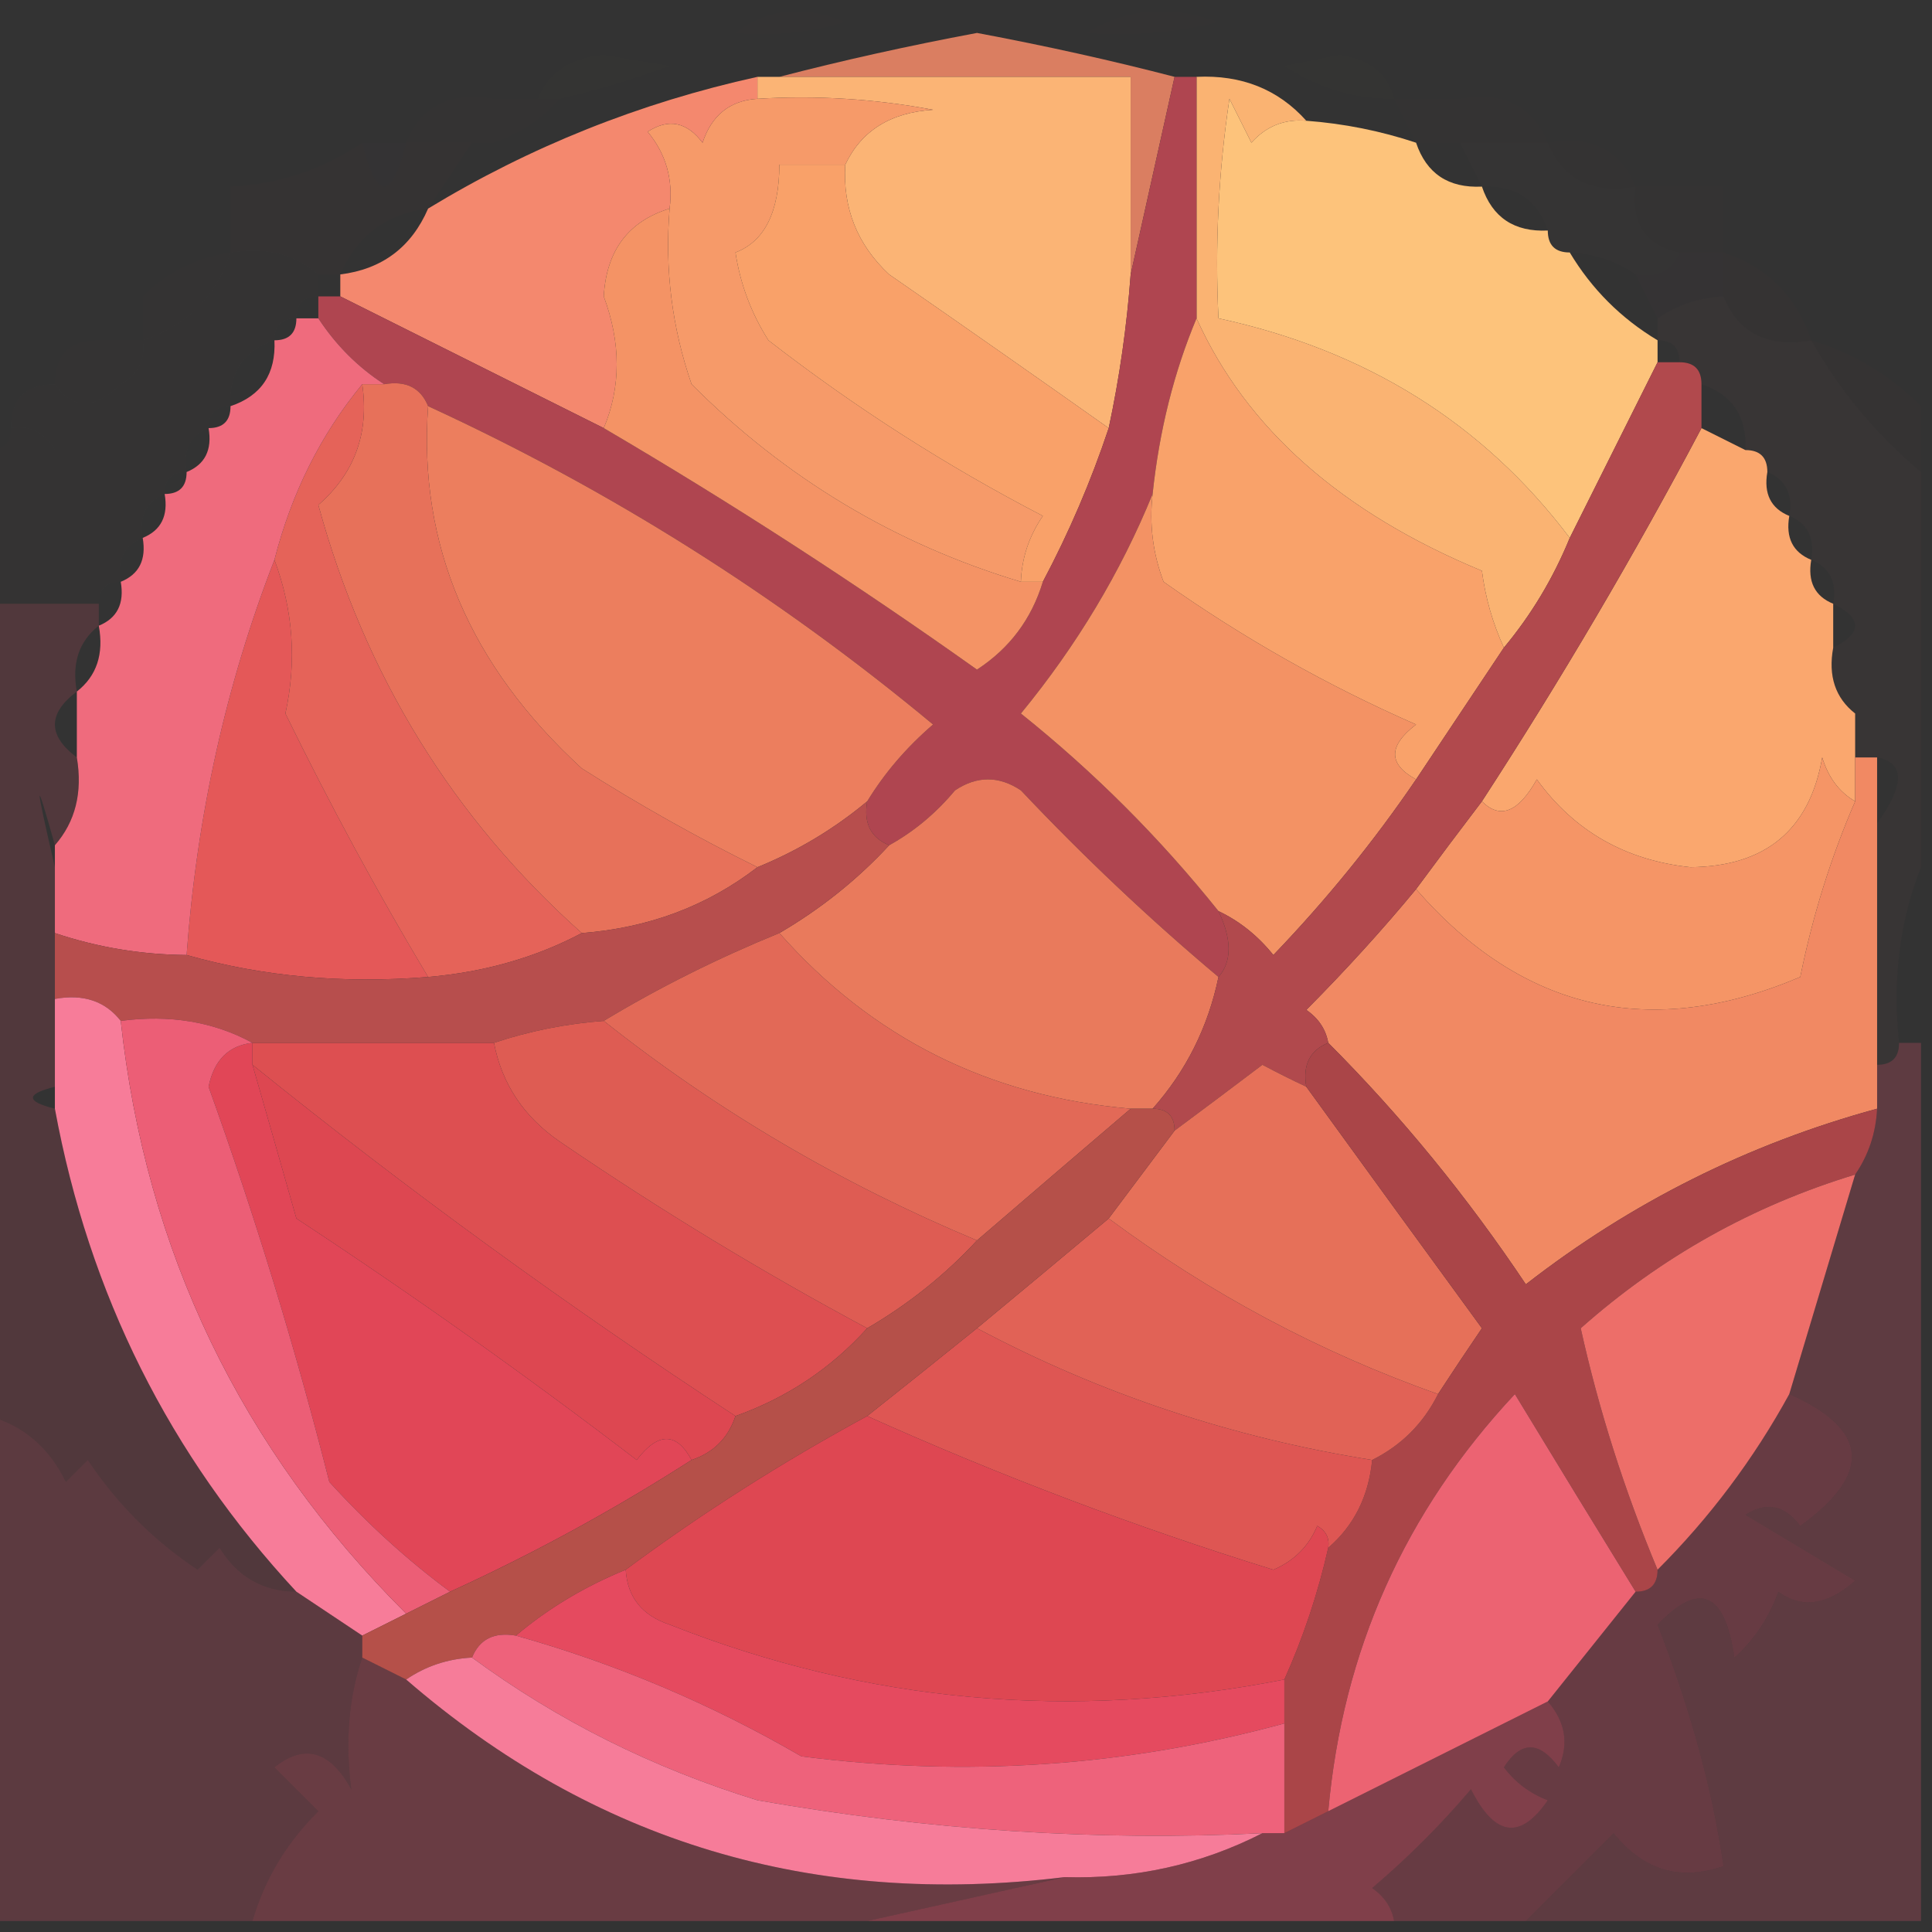 <?xml version="1.0" encoding="UTF-8"?>
<!DOCTYPE svg PUBLIC "-//W3C//DTD SVG 1.1//EN" "http://www.w3.org/Graphics/SVG/1.1/DTD/svg11.dtd">
<svg xmlns="http://www.w3.org/2000/svg" version="1.1" width="88px" height="88px" style="shape-rendering:geometricPrecision; text-rendering:geometricPrecision; image-rendering:optimizeQuality; fill-rule:evenodd; clip-rule:evenodd" xmlns:xlink="http://www.w3.org/1999/xlink">
<rect width="100%" height="100%" fill="#333333" stroke="none"/>
<g><path style="opacity:0.004" fill="#fe0000" d="M 33.5,1.5 C 34.946,0.387 36.613,0.22 38.5,1C 36.866,1.494 35.199,1.66 33.5,1.5 Z"/></g>
<g><path style="opacity:0.004" fill="#fe0000" d="M 49.5,1.5 C 51.288,0.378 53.288,0.211 55.5,1C 53.527,1.495 51.527,1.662 49.5,1.5 Z"/></g>
<g><path style="opacity:0.004" fill="#fffa39" d="M 25.5,4.5 C 25.167,4.5 24.833,4.5 24.5,4.5C 24.97,3.307 25.97,2.64 27.5,2.5C 28.5,2.667 29.5,2.833 30.5,3C 28.846,3.608 27.179,4.108 25.5,4.5 Z"/></g>
<g><path style="opacity:0.862" fill="#f48a69" d="M 53.5,3.5 C 52.833,6.5 52.167,9.5 51.5,12.5C 51.5,9.5 51.5,6.5 51.5,3.5C 46.167,3.5 40.833,3.5 35.5,3.5C 38.36,2.756 41.36,2.089 44.5,1.5C 47.64,2.089 50.64,2.756 53.5,3.5 Z"/></g>
<g><path style="opacity:0.004" fill="#fffd2b" d="M 63.5,4.5 C 61.692,4.509 60.025,4.009 58.5,3C 59.333,2.833 60.167,2.667 61,2.5C 62.376,2.684 63.209,3.351 63.5,4.5 Z"/></g>
<g><path style="opacity:0.004" fill="#fd0205" d="M 22.5,4.5 C 22.5,5.167 22.5,5.833 22.5,6.5C 22.167,6.5 21.833,6.5 21.5,6.5C 20.5,6.5 19.5,6.5 18.5,6.5C 19.183,4.824 20.517,4.157 22.5,4.5 Z"/></g>
<g><path style="opacity:0.004" fill="#ff0202" d="M 66.5,4.5 C 68.483,4.157 69.817,4.824 70.5,6.5C 69.167,6.5 67.833,6.5 66.5,6.5C 66.5,5.833 66.5,5.167 66.5,4.5 Z"/></g>
<g><path style="opacity:0.008" fill="#b01c6e" d="M 22.5,4.5 C 23.167,4.5 23.833,4.5 24.5,4.5C 24.833,4.5 25.167,4.5 25.5,4.5C 24.709,5.401 23.709,6.068 22.5,6.5C 22.5,5.833 22.5,5.167 22.5,4.5 Z"/></g>
<g><path style="opacity:1" fill="#fbb475" d="M 34.5,4.5 C 34.5,4.167 34.5,3.833 34.5,3.5C 34.833,3.5 35.167,3.5 35.5,3.5C 40.833,3.5 46.167,3.5 51.5,3.5C 51.5,6.5 51.5,9.5 51.5,12.5C 51.326,14.861 50.993,17.194 50.5,19.5C 47.233,17.189 43.9,14.856 40.5,12.5C 39.05,11.15 38.383,9.483 38.5,7.5C 39.23,5.955 40.563,5.122 42.5,5C 39.854,4.503 37.187,4.336 34.5,4.5 Z"/></g>
<g><path style="opacity:0.004" fill="#ff0693" d="M 63.5,4.5 C 64.5,4.5 65.5,4.5 66.5,4.5C 66.5,5.167 66.5,5.833 66.5,6.5C 65.833,6.5 65.167,6.5 64.5,6.5C 64.167,5.833 63.833,5.167 63.5,4.5 Z"/></g>
<g><path style="opacity:0.004" fill="#ff0303" d="M 70.5,6.5 C 72.483,6.157 73.817,6.824 74.5,8.5C 72.517,8.843 71.183,8.176 70.5,6.5 Z"/></g>
<g><path style="opacity:1" fill="#fdc37b" d="M 59.5,5.5 C 61.216,5.629 62.883,5.962 64.5,6.5C 64.973,7.906 65.973,8.573 67.5,8.5C 67.973,9.906 68.973,10.573 70.5,10.5C 70.5,11.167 70.833,11.5 71.5,11.5C 72.5,13.167 73.833,14.5 75.5,15.5C 75.5,15.833 75.5,16.167 75.5,16.5C 74.167,19.167 72.833,21.833 71.5,24.5C 67.567,19.29 62.234,15.957 55.5,14.5C 55.335,11.15 55.502,7.817 56,4.5C 56.333,5.167 56.667,5.833 57,6.5C 57.671,5.748 58.504,5.414 59.5,5.5 Z"/></g>
<g><path style="opacity:0.004" fill="#ff0e20" d="M 74.5,8.5 C 75.833,8.5 77.167,8.5 78.5,8.5C 78.5,9.5 78.5,10.5 78.5,11.5C 77.833,11.5 77.167,11.5 76.5,11.5C 74.952,11.179 74.285,10.179 74.5,8.5 Z"/></g>
<g><path style="opacity:0.008" fill="#ff666b" d="M 16.5,6.5 C 17.167,9.167 17.833,9.167 18.5,6.5C 19.5,6.5 20.5,6.5 21.5,6.5C 20.833,7.5 20.167,8.5 19.5,9.5C 17.596,9.738 16.262,10.738 15.5,12.5C 15.167,12.5 14.833,12.5 14.5,12.5C 13.432,11.566 12.099,11.232 10.5,11.5C 10.5,10.5 10.5,9.5 10.5,8.5C 12.718,8.386 14.718,7.72 16.5,6.5 Z"/></g>
<g><path style="opacity:0.004" fill="#ff00fd" d="M 16.5,6.5 C 17.167,6.5 17.833,6.5 18.5,6.5C 17.833,9.167 17.167,9.167 16.5,6.5 Z"/></g>
<g><path style="opacity:1" fill="#f69a69" d="M 34.5,4.5 C 37.187,4.336 39.854,4.503 42.5,5C 40.563,5.122 39.23,5.955 38.5,7.5C 37.5,7.5 36.5,7.5 35.5,7.5C 35.491,9.661 34.824,10.994 33.5,11.5C 33.719,12.938 34.219,14.271 35,15.5C 38.922,18.544 43.088,21.211 47.5,23.5C 46.873,24.417 46.539,25.417 46.5,26.5C 40.769,24.78 35.769,21.78 31.5,17.5C 30.607,14.916 30.274,12.249 30.5,9.5C 30.67,8.178 30.337,7.011 29.5,6C 30.449,5.383 31.282,5.549 32,6.5C 32.417,5.244 33.25,4.577 34.5,4.5 Z"/></g>
<g><path style="opacity:0.008" fill="#ff8995" d="M 66.5,6.5 C 67.833,6.5 69.167,6.5 70.5,6.5C 71.183,8.176 72.517,8.843 74.5,8.5C 74.285,10.179 74.952,11.179 76.5,11.5C 76.158,12.338 75.492,12.672 74.5,12.5C 73.609,11.89 72.609,11.557 71.5,11.5C 70.833,11.5 70.5,11.167 70.5,10.5C 70.027,9.094 69.027,8.427 67.5,8.5C 67.167,7.833 66.833,7.167 66.5,6.5 Z"/></g>
<g><path style="opacity:1" fill="#f4886e" d="M 34.5,3.5 C 34.5,3.833 34.5,4.167 34.5,4.5C 33.25,4.577 32.417,5.244 32,6.5C 31.282,5.549 30.449,5.383 29.5,6C 30.337,7.011 30.67,8.178 30.5,9.5C 28.62,10.078 27.62,11.412 27.5,13.5C 28.287,15.624 28.287,17.624 27.5,19.5C 23.473,17.487 19.473,15.487 15.5,13.5C 15.5,13.167 15.5,12.833 15.5,12.5C 17.404,12.262 18.738,11.262 19.5,9.5C 24.142,6.681 29.142,4.681 34.5,3.5 Z"/></g>
<g><path style="opacity:0.008" fill="#ff46c4" d="M 76.5,11.5 C 77.167,11.5 77.833,11.5 78.5,11.5C 78.5,12.167 78.5,12.833 78.5,13.5C 77.391,13.557 76.391,13.89 75.5,14.5C 75.167,13.833 74.833,13.167 74.5,12.5C 75.492,12.672 76.158,12.338 76.5,11.5 Z"/></g>
<g><path style="opacity:0.004" fill="#ff2528" d="M 10.5,11.5 C 9.833,13.5 8.5,14.833 6.5,15.5C 6.5,14.833 6.5,14.167 6.5,13.5C 7.605,12.399 8.938,11.733 10.5,11.5 Z"/></g>
<g><path style="opacity:1" fill="#f9a169" d="M 38.5,7.5 C 38.383,9.483 39.05,11.15 40.5,12.5C 43.9,14.856 47.233,17.189 50.5,19.5C 49.695,21.915 48.695,24.249 47.5,26.5C 47.167,26.5 46.833,26.5 46.5,26.5C 46.539,25.417 46.873,24.417 47.5,23.5C 43.088,21.211 38.922,18.544 35,15.5C 34.219,14.271 33.719,12.938 33.5,11.5C 34.824,10.994 35.491,9.661 35.5,7.5C 36.5,7.5 37.5,7.5 38.5,7.5 Z"/></g>
<g><path style="opacity:0.004" fill="#590907" d="M 6.5,13.5 C 6.5,14.167 6.5,14.833 6.5,15.5C 5.833,15.5 5.167,15.5 4.5,15.5C 4.5,14.167 5.167,13.5 6.5,13.5 Z"/></g>
<g><path style="opacity:0.008" fill="#ff1e58" d="M 78.5,11.5 C 80.5,12.167 81.833,13.5 82.5,15.5C 80.517,15.843 79.183,15.177 78.5,13.5C 78.5,12.833 78.5,12.167 78.5,11.5 Z"/></g>
<g><path style="opacity:0.004" fill="#ff1917" d="M 4.5,15.5 C 5.167,15.5 5.833,15.5 6.5,15.5C 6.631,16.376 6.298,17.043 5.5,17.5C 4.313,18.653 3.313,18.653 2.5,17.5C 2.5,16.167 3.167,15.5 4.5,15.5 Z"/></g>
<g><path style="opacity:1" fill="#fab372" d="M 54.5,3.5 C 56.553,3.402 58.22,4.069 59.5,5.5C 58.504,5.414 57.671,5.748 57,6.5C 56.667,5.833 56.333,5.167 56,4.5C 55.502,7.817 55.335,11.15 55.5,14.5C 62.234,15.957 67.567,19.29 71.5,24.5C 70.751,26.332 69.751,27.999 68.5,29.5C 67.986,28.375 67.653,27.209 67.5,26C 61.097,23.347 56.764,19.513 54.5,14.5C 54.5,10.833 54.5,7.167 54.5,3.5 Z"/></g>
<g><path style="opacity:0.008" fill="#fe1d1c" d="M 82.5,15.5 C 84.411,16.075 86.078,17.075 87.5,18.5C 87.5,19.5 87.5,20.5 87.5,21.5C 85.463,19.798 83.797,17.798 82.5,15.5 Z"/></g>
<g><path style="opacity:0.004" fill="#ff2a2a" d="M 0.5,19.5 C 1.376,19.369 2.043,19.703 2.5,20.5C 1.452,21.548 0.452,22.548 -0.5,23.5C -0.5,22.5 -0.5,21.5 -0.5,20.5C 0.167,20.5 0.5,20.167 0.5,19.5 Z"/></g>
<g><path style="opacity:1" fill="#af4550" d="M 53.5,3.5 C 53.833,3.5 54.167,3.5 54.5,3.5C 54.5,7.167 54.5,10.833 54.5,14.5C 53.469,16.961 52.802,19.628 52.5,22.5C 51.043,26.069 49.043,29.402 46.5,32.5C 49.827,35.161 52.827,38.161 55.5,41.5C 56.116,42.798 56.116,43.798 55.5,44.5C 52.369,41.871 49.369,39.038 46.5,36C 45.5,35.333 44.5,35.333 43.5,36C 42.627,37.045 41.627,37.878 40.5,38.5C 39.662,38.158 39.328,37.492 39.5,36.5C 40.29,35.206 41.29,34.039 42.5,33C 35.452,27.145 27.785,22.312 19.5,18.5C 19.158,17.662 18.492,17.328 17.5,17.5C 16.306,16.728 15.306,15.728 14.5,14.5C 14.5,14.167 14.5,13.833 14.5,13.5C 14.833,13.5 15.167,13.5 15.5,13.5C 19.473,15.487 23.473,17.487 27.5,19.5C 33.309,22.907 38.975,26.574 44.5,30.5C 45.984,29.533 46.984,28.2 47.5,26.5C 48.695,24.249 49.695,21.915 50.5,19.5C 50.993,17.194 51.326,14.861 51.5,12.5C 52.167,9.5 52.833,6.5 53.5,3.5 Z"/></g>
<g><path style="opacity:0.012" fill="#f07488" d="M 10.5,11.5 C 12.099,11.232 13.432,11.566 14.5,12.5C 14.5,12.833 14.5,13.167 14.5,13.5C 13.833,13.5 13.5,13.833 13.5,14.5C 12.833,14.5 12.5,14.833 12.5,15.5C 11.094,15.973 10.427,16.973 10.5,18.5C 9.833,18.5 9.5,18.833 9.5,19.5C 8.662,19.842 8.328,20.508 8.5,21.5C 7.833,21.5 7.5,21.833 7.5,22.5C 6.662,22.842 6.328,23.508 6.5,24.5C 5.662,24.842 5.328,25.508 5.5,26.5C 4.833,26.5 4.5,26.833 4.5,27.5C 2.833,27.5 1.167,27.5 -0.5,27.5C -0.5,26.167 -0.5,24.833 -0.5,23.5C 0.452,22.548 1.452,21.548 2.5,20.5C 2.043,19.703 1.376,19.369 0.5,19.5C 0.5,18.167 1.167,17.5 2.5,17.5C 3.313,18.653 4.313,18.653 5.5,17.5C 6.298,17.043 6.631,16.376 6.5,15.5C 8.5,14.833 9.833,13.5 10.5,11.5 Z"/></g>
<g><path style="opacity:1" fill="#f49365" d="M 30.5,9.5 C 30.274,12.249 30.607,14.916 31.5,17.5C 35.769,21.78 40.769,24.78 46.5,26.5C 46.833,26.5 47.167,26.5 47.5,26.5C 46.984,28.2 45.984,29.533 44.5,30.5C 38.975,26.574 33.309,22.907 27.5,19.5C 28.287,17.624 28.287,15.624 27.5,13.5C 27.62,11.412 28.62,10.078 30.5,9.5 Z"/></g>
<g><path style="opacity:1" fill="#f9a26a" d="M 54.5,14.5 C 56.764,19.513 61.097,23.347 67.5,26C 67.653,27.209 67.986,28.375 68.5,29.5C 67.167,31.5 65.833,33.5 64.5,35.5C 63.226,34.811 63.226,33.977 64.5,33C 60.455,31.227 56.622,29.061 53,26.5C 52.51,25.207 52.343,23.873 52.5,22.5C 52.802,19.628 53.469,16.961 54.5,14.5 Z"/></g>
<g><path style="opacity:1" fill="#ec7e5e" d="M 19.5,18.5 C 27.785,22.312 35.452,27.145 42.5,33C 41.29,34.039 40.29,35.206 39.5,36.5C 37.999,37.752 36.333,38.752 34.5,39.5C 31.743,38.138 29.076,36.638 26.5,35C 21.378,30.304 19.045,24.804 19.5,18.5 Z"/></g>
<g><path style="opacity:0.027" fill="#f6707e" d="M 78.5,13.5 C 79.183,15.177 80.517,15.843 82.5,15.5C 83.797,17.798 85.463,19.798 87.5,21.5C 87.5,27.5 87.5,33.5 87.5,39.5C 86.527,41.948 86.194,44.615 86.5,47.5C 86.5,48.167 86.167,48.5 85.5,48.5C 85.5,44.833 85.5,41.167 85.5,37.5C 86.769,35.743 86.769,34.743 85.5,34.5C 85.167,34.5 84.833,34.5 84.5,34.5C 84.5,33.833 84.5,33.167 84.5,32.5C 83.596,31.791 83.263,30.791 83.5,29.5C 84.833,28.833 84.833,28.167 83.5,27.5C 83.672,26.508 83.338,25.842 82.5,25.5C 82.672,24.508 82.338,23.842 81.5,23.5C 81.672,22.508 81.338,21.842 80.5,21.5C 80.5,20.833 80.167,20.5 79.5,20.5C 79.573,18.973 78.906,17.973 77.5,17.5C 77.5,16.833 77.167,16.5 76.5,16.5C 76.5,15.833 76.167,15.5 75.5,15.5C 75.5,15.167 75.5,14.833 75.5,14.5C 76.391,13.89 77.391,13.557 78.5,13.5 Z"/></g>
<g><path style="opacity:1" fill="#f39264" d="M 52.5,22.5 C 52.343,23.873 52.51,25.207 53,26.5C 56.622,29.061 60.455,31.227 64.5,33C 63.226,33.977 63.226,34.811 64.5,35.5C 62.581,38.319 60.414,40.986 58,43.5C 57.292,42.62 56.458,41.953 55.5,41.5C 52.827,38.161 49.827,35.161 46.5,32.5C 49.043,29.402 51.043,26.069 52.5,22.5 Z"/></g>
<g><path style="opacity:1" fill="#e7715a" d="M 16.5,17.5 C 16.833,17.5 17.167,17.5 17.5,17.5C 18.492,17.328 19.158,17.662 19.5,18.5C 19.045,24.804 21.378,30.304 26.5,35C 29.076,36.638 31.743,38.138 34.5,39.5C 32.208,41.267 29.542,42.267 26.5,42.5C 20.619,37.254 16.619,30.754 14.5,23C 16.155,21.556 16.822,19.722 16.5,17.5 Z"/></g>
<g><path style="opacity:1" fill="#faa76e" d="M 77.5,19.5 C 78.167,19.833 78.833,20.167 79.5,20.5C 80.167,20.5 80.5,20.833 80.5,21.5C 80.328,22.492 80.662,23.158 81.5,23.5C 81.328,24.492 81.662,25.158 82.5,25.5C 82.328,26.492 82.662,27.158 83.5,27.5C 83.5,28.167 83.5,28.833 83.5,29.5C 83.263,30.791 83.596,31.791 84.5,32.5C 84.5,33.167 84.5,33.833 84.5,34.5C 84.5,35.167 84.5,35.833 84.5,36.5C 83.778,36.083 83.278,35.416 83,34.5C 82.425,37.797 80.425,39.464 77,39.5C 74.04,39.189 71.706,37.855 70,35.5C 69.162,36.999 68.329,37.332 67.5,36.5C 71.1,30.962 74.434,25.296 77.5,19.5 Z"/></g>
<g><path style="opacity:1" fill="#e45858" d="M 12.5,25.5 C 13.355,27.787 13.522,30.12 13,32.5C 15.034,36.667 17.201,40.667 19.5,44.5C 15.629,44.815 11.962,44.482 8.5,43.5C 8.96,37.186 10.293,31.186 12.5,25.5 Z"/></g>
<g><path style="opacity:1" fill="#e56359" d="M 16.5,17.5 C 16.822,19.722 16.155,21.556 14.5,23C 16.619,30.754 20.619,37.254 26.5,42.5C 24.401,43.612 22.067,44.279 19.5,44.5C 17.201,40.667 15.034,36.667 13,32.5C 13.522,30.12 13.355,27.787 12.5,25.5C 13.279,22.455 14.613,19.789 16.5,17.5 Z"/></g>
<g><path style="opacity:1" fill="#ef6b7d" d="M 13.5,14.5 C 13.833,14.5 14.167,14.5 14.5,14.5C 15.306,15.728 16.306,16.728 17.5,17.5C 17.167,17.5 16.833,17.5 16.5,17.5C 14.613,19.789 13.279,22.455 12.5,25.5C 10.293,31.186 8.96,37.186 8.5,43.5C 6.435,43.483 4.435,43.15 2.5,42.5C 2.5,41.5 2.5,40.5 2.5,39.5C 2.5,39.167 2.5,38.833 2.5,38.5C 3.434,37.432 3.768,36.099 3.5,34.5C 3.5,33.5 3.5,32.5 3.5,31.5C 4.404,30.791 4.737,29.791 4.5,28.5C 5.338,28.158 5.672,27.492 5.5,26.5C 6.338,26.158 6.672,25.492 6.5,24.5C 7.338,24.158 7.672,23.492 7.5,22.5C 8.167,22.5 8.5,22.167 8.5,21.5C 9.338,21.158 9.672,20.492 9.5,19.5C 10.167,19.5 10.5,19.167 10.5,18.5C 11.906,18.027 12.573,17.027 12.5,15.5C 13.167,15.5 13.5,15.167 13.5,14.5 Z"/></g>
<g><path style="opacity:1" fill="#e97a5c" d="M 55.5,44.5 C 55.025,46.784 54.025,48.784 52.5,50.5C 52.167,50.5 51.833,50.5 51.5,50.5C 45.056,49.945 39.723,47.278 35.5,42.5C 37.389,41.396 39.055,40.063 40.5,38.5C 41.627,37.878 42.627,37.045 43.5,36C 44.5,35.333 45.5,35.333 46.5,36C 49.369,39.038 52.369,41.871 55.5,44.5 Z"/></g>
<g><path style="opacity:1" fill="#f59566" d="M 84.5,36.5 C 83.394,39.054 82.561,41.721 82,44.5C 75.179,47.391 69.346,46.058 64.5,40.5C 65.512,39.128 66.512,37.795 67.5,36.5C 68.329,37.332 69.162,36.999 70,35.5C 71.706,37.855 74.04,39.189 77,39.5C 80.425,39.464 82.425,37.797 83,34.5C 83.278,35.416 83.778,36.083 84.5,36.5 Z"/></g>
<g><path style="opacity:1" fill="#b74e4d" d="M 39.5,36.5 C 39.328,37.492 39.662,38.158 40.5,38.5C 39.055,40.063 37.389,41.396 35.5,42.5C 32.672,43.655 30.005,44.989 27.5,46.5C 25.784,46.629 24.117,46.962 22.5,47.5C 18.833,47.5 15.167,47.5 11.5,47.5C 9.735,46.539 7.735,46.205 5.5,46.5C 4.791,45.596 3.791,45.263 2.5,45.5C 2.5,44.5 2.5,43.5 2.5,42.5C 4.435,43.15 6.435,43.483 8.5,43.5C 11.962,44.482 15.629,44.815 19.5,44.5C 22.067,44.279 24.401,43.612 26.5,42.5C 29.542,42.267 32.208,41.267 34.5,39.5C 36.333,38.752 37.999,37.752 39.5,36.5 Z"/></g>
<g><path style="opacity:1" fill="#f18963" d="M 84.5,34.5 C 84.833,34.5 85.167,34.5 85.5,34.5C 85.5,35.5 85.5,36.5 85.5,37.5C 85.5,41.167 85.5,44.833 85.5,48.5C 85.5,49.167 85.5,49.833 85.5,50.5C 79.631,52.101 74.298,54.768 69.5,58.5C 66.825,54.499 63.825,50.832 60.5,47.5C 60.389,46.883 60.056,46.383 59.5,46C 61.3,44.188 62.967,42.355 64.5,40.5C 69.346,46.058 75.179,47.391 82,44.5C 82.561,41.721 83.394,39.054 84.5,36.5C 84.5,35.833 84.5,35.167 84.5,34.5 Z"/></g>
<g><path style="opacity:1" fill="#b1494d" d="M 75.5,16.5 C 75.833,16.5 76.167,16.5 76.5,16.5C 77.167,16.5 77.5,16.833 77.5,17.5C 77.5,18.167 77.5,18.833 77.5,19.5C 74.434,25.296 71.1,30.962 67.5,36.5C 66.512,37.795 65.512,39.128 64.5,40.5C 62.967,42.355 61.3,44.188 59.5,46C 60.056,46.383 60.389,46.883 60.5,47.5C 59.662,47.842 59.328,48.508 59.5,49.5C 58.85,49.196 58.184,48.863 57.5,48.5C 56.148,49.524 54.815,50.524 53.5,51.5C 53.5,50.833 53.167,50.5 52.5,50.5C 54.025,48.784 55.025,46.784 55.5,44.5C 56.116,43.798 56.116,42.798 55.5,41.5C 56.458,41.953 57.292,42.62 58,43.5C 60.414,40.986 62.581,38.319 64.5,35.5C 65.833,33.5 67.167,31.5 68.5,29.5C 69.751,27.999 70.751,26.332 71.5,24.5C 72.833,21.833 74.167,19.167 75.5,16.5 Z"/></g>
<g><path style="opacity:1" fill="#e26957" d="M 35.5,42.5 C 39.723,47.278 45.056,49.945 51.5,50.5C 49.192,52.471 46.858,54.471 44.5,56.5C 38.299,53.906 32.632,50.573 27.5,46.5C 30.005,44.989 32.672,43.655 35.5,42.5 Z"/></g>
<g><path style="opacity:1" fill="#de5c53" d="M 27.5,46.5 C 32.632,50.573 38.299,53.906 44.5,56.5C 43.055,58.063 41.389,59.396 39.5,60.5C 34.723,57.94 30.056,55.107 25.5,52C 23.859,50.871 22.859,49.371 22.5,47.5C 24.117,46.962 25.784,46.629 27.5,46.5 Z"/></g>
<g><path style="opacity:0.157" fill="#f75772" d="M -0.5,27.5 C 1.167,27.5 2.833,27.5 4.5,27.5C 4.5,27.833 4.5,28.167 4.5,28.5C 3.596,29.209 3.263,30.209 3.5,31.5C 2.167,32.5 2.167,33.5 3.5,34.5C 3.768,36.099 3.434,37.432 2.5,38.5C 1.577,35.194 1.577,35.528 2.5,39.5C 2.5,40.5 2.5,41.5 2.5,42.5C 2.5,43.5 2.5,44.5 2.5,45.5C 2.5,46.833 2.5,48.167 2.5,49.5C 1.167,49.833 1.167,50.167 2.5,50.5C 4.055,58.944 7.722,66.277 13.5,72.5C 11.983,72.489 10.816,71.823 10,70.5C 9.667,70.833 9.333,71.167 9,71.5C 7,70.167 5.333,68.5 4,66.5C 3.667,66.833 3.333,67.167 3,67.5C 2.241,65.937 1.074,64.937 -0.5,64.5C -0.5,52.167 -0.5,39.833 -0.5,27.5 Z"/></g>
<g><path style="opacity:1" fill="#e67059" d="M 59.5,49.5 C 62.142,53.148 64.809,56.815 67.5,60.5C 66.808,61.518 66.141,62.518 65.5,63.5C 60.111,61.59 55.111,58.923 50.5,55.5C 51.5,54.167 52.5,52.833 53.5,51.5C 54.815,50.524 56.148,49.524 57.5,48.5C 58.184,48.863 58.85,49.196 59.5,49.5 Z"/></g>
<g><path style="opacity:1" fill="#dd4f51" d="M 11.5,48.5 C 11.5,48.167 11.5,47.833 11.5,47.5C 15.167,47.5 18.833,47.5 22.5,47.5C 22.859,49.371 23.859,50.871 25.5,52C 30.056,55.107 34.723,57.94 39.5,60.5C 37.852,62.326 35.852,63.66 33.5,64.5C 25.845,59.497 18.511,54.163 11.5,48.5 Z"/></g>
<g><path style="opacity:1" fill="#dd4751" d="M 11.5,48.5 C 18.511,54.163 25.845,59.497 33.5,64.5C 33.167,65.5 32.5,66.167 31.5,66.5C 30.811,65.226 29.977,65.226 29,66.5C 23.996,62.671 18.829,59.005 13.5,55.5C 12.83,53.137 12.163,50.804 11.5,48.5 Z"/></g>
<g><path style="opacity:1" fill="#e14657" d="M 11.5,47.5 C 11.5,47.833 11.5,48.167 11.5,48.5C 12.163,50.804 12.83,53.137 13.5,55.5C 18.829,59.005 23.996,62.671 29,66.5C 29.977,65.226 30.811,65.226 31.5,66.5C 27.966,68.766 24.3,70.766 20.5,72.5C 18.563,71.069 16.73,69.402 15,67.5C 13.46,61.418 11.627,55.418 9.5,49.5C 9.747,48.287 10.414,47.62 11.5,47.5 Z"/></g>
<g><path style="opacity:1" fill="#aa4548" d="M 60.5,47.5 C 63.825,50.832 66.825,54.499 69.5,58.5C 74.298,54.768 79.631,52.101 85.5,50.5C 85.443,51.609 85.11,52.609 84.5,53.5C 79.822,54.922 75.656,57.256 72,60.5C 72.818,64.199 73.984,67.866 75.5,71.5C 75.5,72.167 75.167,72.5 74.5,72.5C 72.692,69.564 70.859,66.564 69,63.5C 63.99,68.855 61.156,75.188 60.5,82.5C 59.833,82.833 59.167,83.167 58.5,83.5C 58.5,81.833 58.5,80.167 58.5,78.5C 58.5,77.833 58.5,77.167 58.5,76.5C 59.363,74.579 60.029,72.579 60.5,70.5C 61.674,69.486 62.34,68.153 62.5,66.5C 63.833,65.833 64.833,64.833 65.5,63.5C 66.141,62.518 66.808,61.518 67.5,60.5C 64.809,56.815 62.142,53.148 59.5,49.5C 59.328,48.508 59.662,47.842 60.5,47.5 Z"/></g>
<g><path style="opacity:1" fill="#ed6e69" d="M 84.5,53.5 C 83.5,56.833 82.5,60.167 81.5,63.5C 79.885,66.45 77.885,69.116 75.5,71.5C 73.984,67.866 72.818,64.199 72,60.5C 75.656,57.256 79.822,54.922 84.5,53.5 Z"/></g>
<g><path style="opacity:1" fill="#f77c99" d="M 2.5,45.5 C 3.791,45.263 4.791,45.596 5.5,46.5C 6.64,56.992 10.973,65.992 18.5,73.5C 17.833,73.833 17.167,74.167 16.5,74.5C 15.5,73.833 14.5,73.167 13.5,72.5C 7.722,66.277 4.055,58.944 2.5,50.5C 2.5,50.167 2.5,49.833 2.5,49.5C 2.5,48.167 2.5,46.833 2.5,45.5 Z"/></g>
<g><path style="opacity:1" fill="#e16256" d="M 50.5,55.5 C 55.111,58.923 60.111,61.59 65.5,63.5C 64.833,64.833 63.833,65.833 62.5,66.5C 56.122,65.485 50.122,63.485 44.5,60.5C 46.475,58.863 48.475,57.196 50.5,55.5 Z"/></g>
<g><path style="opacity:1" fill="#ec5e76" d="M 5.5,46.5 C 7.735,46.205 9.735,46.539 11.5,47.5C 10.414,47.62 9.747,48.287 9.5,49.5C 11.627,55.418 13.46,61.418 15,67.5C 16.73,69.402 18.563,71.069 20.5,72.5C 19.833,72.833 19.167,73.167 18.5,73.5C 10.973,65.992 6.64,56.992 5.5,46.5 Z"/></g>
<g><path style="opacity:1" fill="#de5653" d="M 44.5,60.5 C 50.122,63.485 56.122,65.485 62.5,66.5C 62.34,68.153 61.674,69.486 60.5,70.5C 60.565,70.062 60.399,69.728 60,69.5C 59.612,70.428 58.945,71.095 58,71.5C 51.71,69.55 45.543,67.217 39.5,64.5C 41.142,63.197 42.809,61.864 44.5,60.5 Z"/></g>
<g><path style="opacity:1" fill="#b55049" d="M 51.5,50.5 C 51.833,50.5 52.167,50.5 52.5,50.5C 53.167,50.5 53.5,50.833 53.5,51.5C 52.5,52.833 51.5,54.167 50.5,55.5C 48.475,57.196 46.475,58.863 44.5,60.5C 42.809,61.864 41.142,63.197 39.5,64.5C 35.628,66.597 31.961,68.931 28.5,71.5C 26.632,72.263 24.965,73.263 23.5,74.5C 22.508,74.328 21.842,74.662 21.5,75.5C 20.391,75.557 19.391,75.89 18.5,76.5C 17.833,76.167 17.167,75.833 16.5,75.5C 16.5,75.167 16.5,74.833 16.5,74.5C 17.167,74.167 17.833,73.833 18.5,73.5C 19.167,73.167 19.833,72.833 20.5,72.5C 24.3,70.766 27.966,68.766 31.5,66.5C 32.5,66.167 33.167,65.5 33.5,64.5C 35.852,63.66 37.852,62.326 39.5,60.5C 41.389,59.396 43.055,58.063 44.5,56.5C 46.858,54.471 49.192,52.471 51.5,50.5 Z"/></g>
<g><path style="opacity:0.211" fill="#f65974" d="M -0.5,64.5 C 1.074,64.937 2.241,65.937 3,67.5C 3.333,67.167 3.667,66.833 4,66.5C 5.333,68.5 7,70.167 9,71.5C 9.333,71.167 9.667,70.833 10,70.5C 10.816,71.823 11.983,72.489 13.5,72.5C 14.5,73.167 15.5,73.833 16.5,74.5C 16.5,74.833 16.5,75.167 16.5,75.5C 15.883,77.321 15.716,79.321 16,81.5C 15.035,79.74 13.868,79.406 12.5,80.5C 13.167,81.167 13.833,81.833 14.5,82.5C 13.048,83.94 12.048,85.606 11.5,87.5C 7.5,87.5 3.5,87.5 -0.5,87.5C -0.5,79.833 -0.5,72.167 -0.5,64.5 Z"/></g>
<g><path style="opacity:1" fill="#de4752" d="M 39.5,64.5 C 45.543,67.217 51.71,69.55 58,71.5C 58.945,71.095 59.612,70.428 60,69.5C 60.399,69.728 60.565,70.062 60.5,70.5C 60.029,72.579 59.363,74.579 58.5,76.5C 48.854,78.399 39.521,77.566 30.5,74C 29.244,73.583 28.577,72.75 28.5,71.5C 31.961,68.931 35.628,66.597 39.5,64.5 Z"/></g>
<g><path style="opacity:0.22" fill="#f65772" d="M 86.5,47.5 C 86.833,47.5 87.167,47.5 87.5,47.5C 87.5,60.833 87.5,74.167 87.5,87.5C 81.5,87.5 75.5,87.5 69.5,87.5C 70.812,86.188 72.146,84.854 73.5,83.5C 74.854,85.184 76.521,85.684 78.5,85C 78.015,81.584 77.015,77.917 75.5,74C 77.406,72.007 78.573,72.507 79,75.5C 79.915,74.672 80.581,73.672 81,72.5C 82.073,73.28 83.24,73.113 84.5,72C 82.833,71 81.167,70 79.5,69C 80.449,68.383 81.282,68.549 82,69.5C 85.294,67.118 85.127,65.118 81.5,63.5C 82.5,60.167 83.5,56.833 84.5,53.5C 85.11,52.609 85.443,51.609 85.5,50.5C 85.5,49.833 85.5,49.167 85.5,48.5C 86.167,48.5 86.5,48.167 86.5,47.5 Z"/></g>
<g><path style="opacity:1" fill="#ec6372" d="M 74.5,72.5 C 73.167,74.167 71.833,75.833 70.5,77.5C 67.193,79.153 63.86,80.82 60.5,82.5C 61.156,75.188 63.99,68.855 69,63.5C 70.859,66.564 72.692,69.564 74.5,72.5 Z"/></g>
<g><path style="opacity:1" fill="#e54a5f" d="M 28.5,71.5 C 28.577,72.75 29.244,73.583 30.5,74C 39.521,77.566 48.854,78.399 58.5,76.5C 58.5,77.167 58.5,77.833 58.5,78.5C 51.324,80.462 43.991,80.962 36.5,80C 32.406,77.62 28.073,75.787 23.5,74.5C 24.965,73.263 26.632,72.263 28.5,71.5 Z"/></g>
<g><path style="opacity:1" fill="#ee627b" d="M 21.5,75.5 C 21.842,74.662 22.508,74.328 23.5,74.5C 28.073,75.787 32.406,77.62 36.5,80C 43.991,80.962 51.324,80.462 58.5,78.5C 58.5,80.167 58.5,81.833 58.5,83.5C 58.167,83.5 57.833,83.5 57.5,83.5C 50.001,83.871 42.335,83.371 34.5,82C 29.736,80.536 25.403,78.37 21.5,75.5 Z"/></g>
<g><path style="opacity:0.275" fill="#f75570" d="M 16.5,75.5 C 17.167,75.833 17.833,76.167 18.5,76.5C 27.047,83.901 37.047,86.901 48.5,85.5C 45.5,86.167 42.5,86.833 39.5,87.5C 30.167,87.5 20.833,87.5 11.5,87.5C 12.048,85.606 13.048,83.94 14.5,82.5C 13.833,81.833 13.167,81.167 12.5,80.5C 13.868,79.406 15.035,79.74 16,81.5C 15.716,79.321 15.883,77.321 16.5,75.5 Z"/></g>
<g><path style="opacity:1" fill="#f67c99" d="M 21.5,75.5 C 25.403,78.37 29.736,80.536 34.5,82C 42.335,83.371 50.001,83.871 57.5,83.5C 54.697,84.928 51.697,85.595 48.5,85.5C 37.047,86.901 27.047,83.901 18.5,76.5C 19.391,75.89 20.391,75.557 21.5,75.5 Z"/></g>
<g><path style="opacity:0.267" fill="#f75470" d="M 81.5,63.5 C 85.127,65.118 85.294,67.118 82,69.5C 81.282,68.549 80.449,68.383 79.5,69C 81.167,70 82.833,71 84.5,72C 83.24,73.113 82.073,73.28 81,72.5C 80.581,73.672 79.915,74.672 79,75.5C 78.573,72.507 77.406,72.007 75.5,74C 77.015,77.917 78.015,81.584 78.5,85C 76.521,85.684 74.854,85.184 73.5,83.5C 72.146,84.854 70.812,86.188 69.5,87.5C 67.5,87.5 65.5,87.5 63.5,87.5C 63.389,86.883 63.056,86.383 62.5,86C 64.14,84.605 65.64,83.105 67,81.5C 68.085,83.657 69.251,83.824 70.5,82C 69.692,81.692 69.025,81.192 68.5,80.5C 69.274,79.289 70.107,79.289 71,80.5C 71.47,79.423 71.303,78.423 70.5,77.5C 71.833,75.833 73.167,74.167 74.5,72.5C 75.167,72.5 75.5,72.167 75.5,71.5C 77.885,69.116 79.885,66.45 81.5,63.5 Z"/></g>
<g><path style="opacity:0.393" fill="#f7536f" d="M 70.5,77.5 C 71.303,78.423 71.47,79.423 71,80.5C 70.107,79.289 69.274,79.289 68.5,80.5C 69.025,81.192 69.692,81.692 70.5,82C 69.251,83.824 68.085,83.657 67,81.5C 65.64,83.105 64.14,84.605 62.5,86C 63.056,86.383 63.389,86.883 63.5,87.5C 55.5,87.5 47.5,87.5 39.5,87.5C 42.5,86.833 45.5,86.167 48.5,85.5C 51.697,85.595 54.697,84.928 57.5,83.5C 57.833,83.5 58.167,83.5 58.5,83.5C 59.167,83.167 59.833,82.833 60.5,82.5C 63.86,80.82 67.193,79.153 70.5,77.5 Z"/></g>
</svg>
